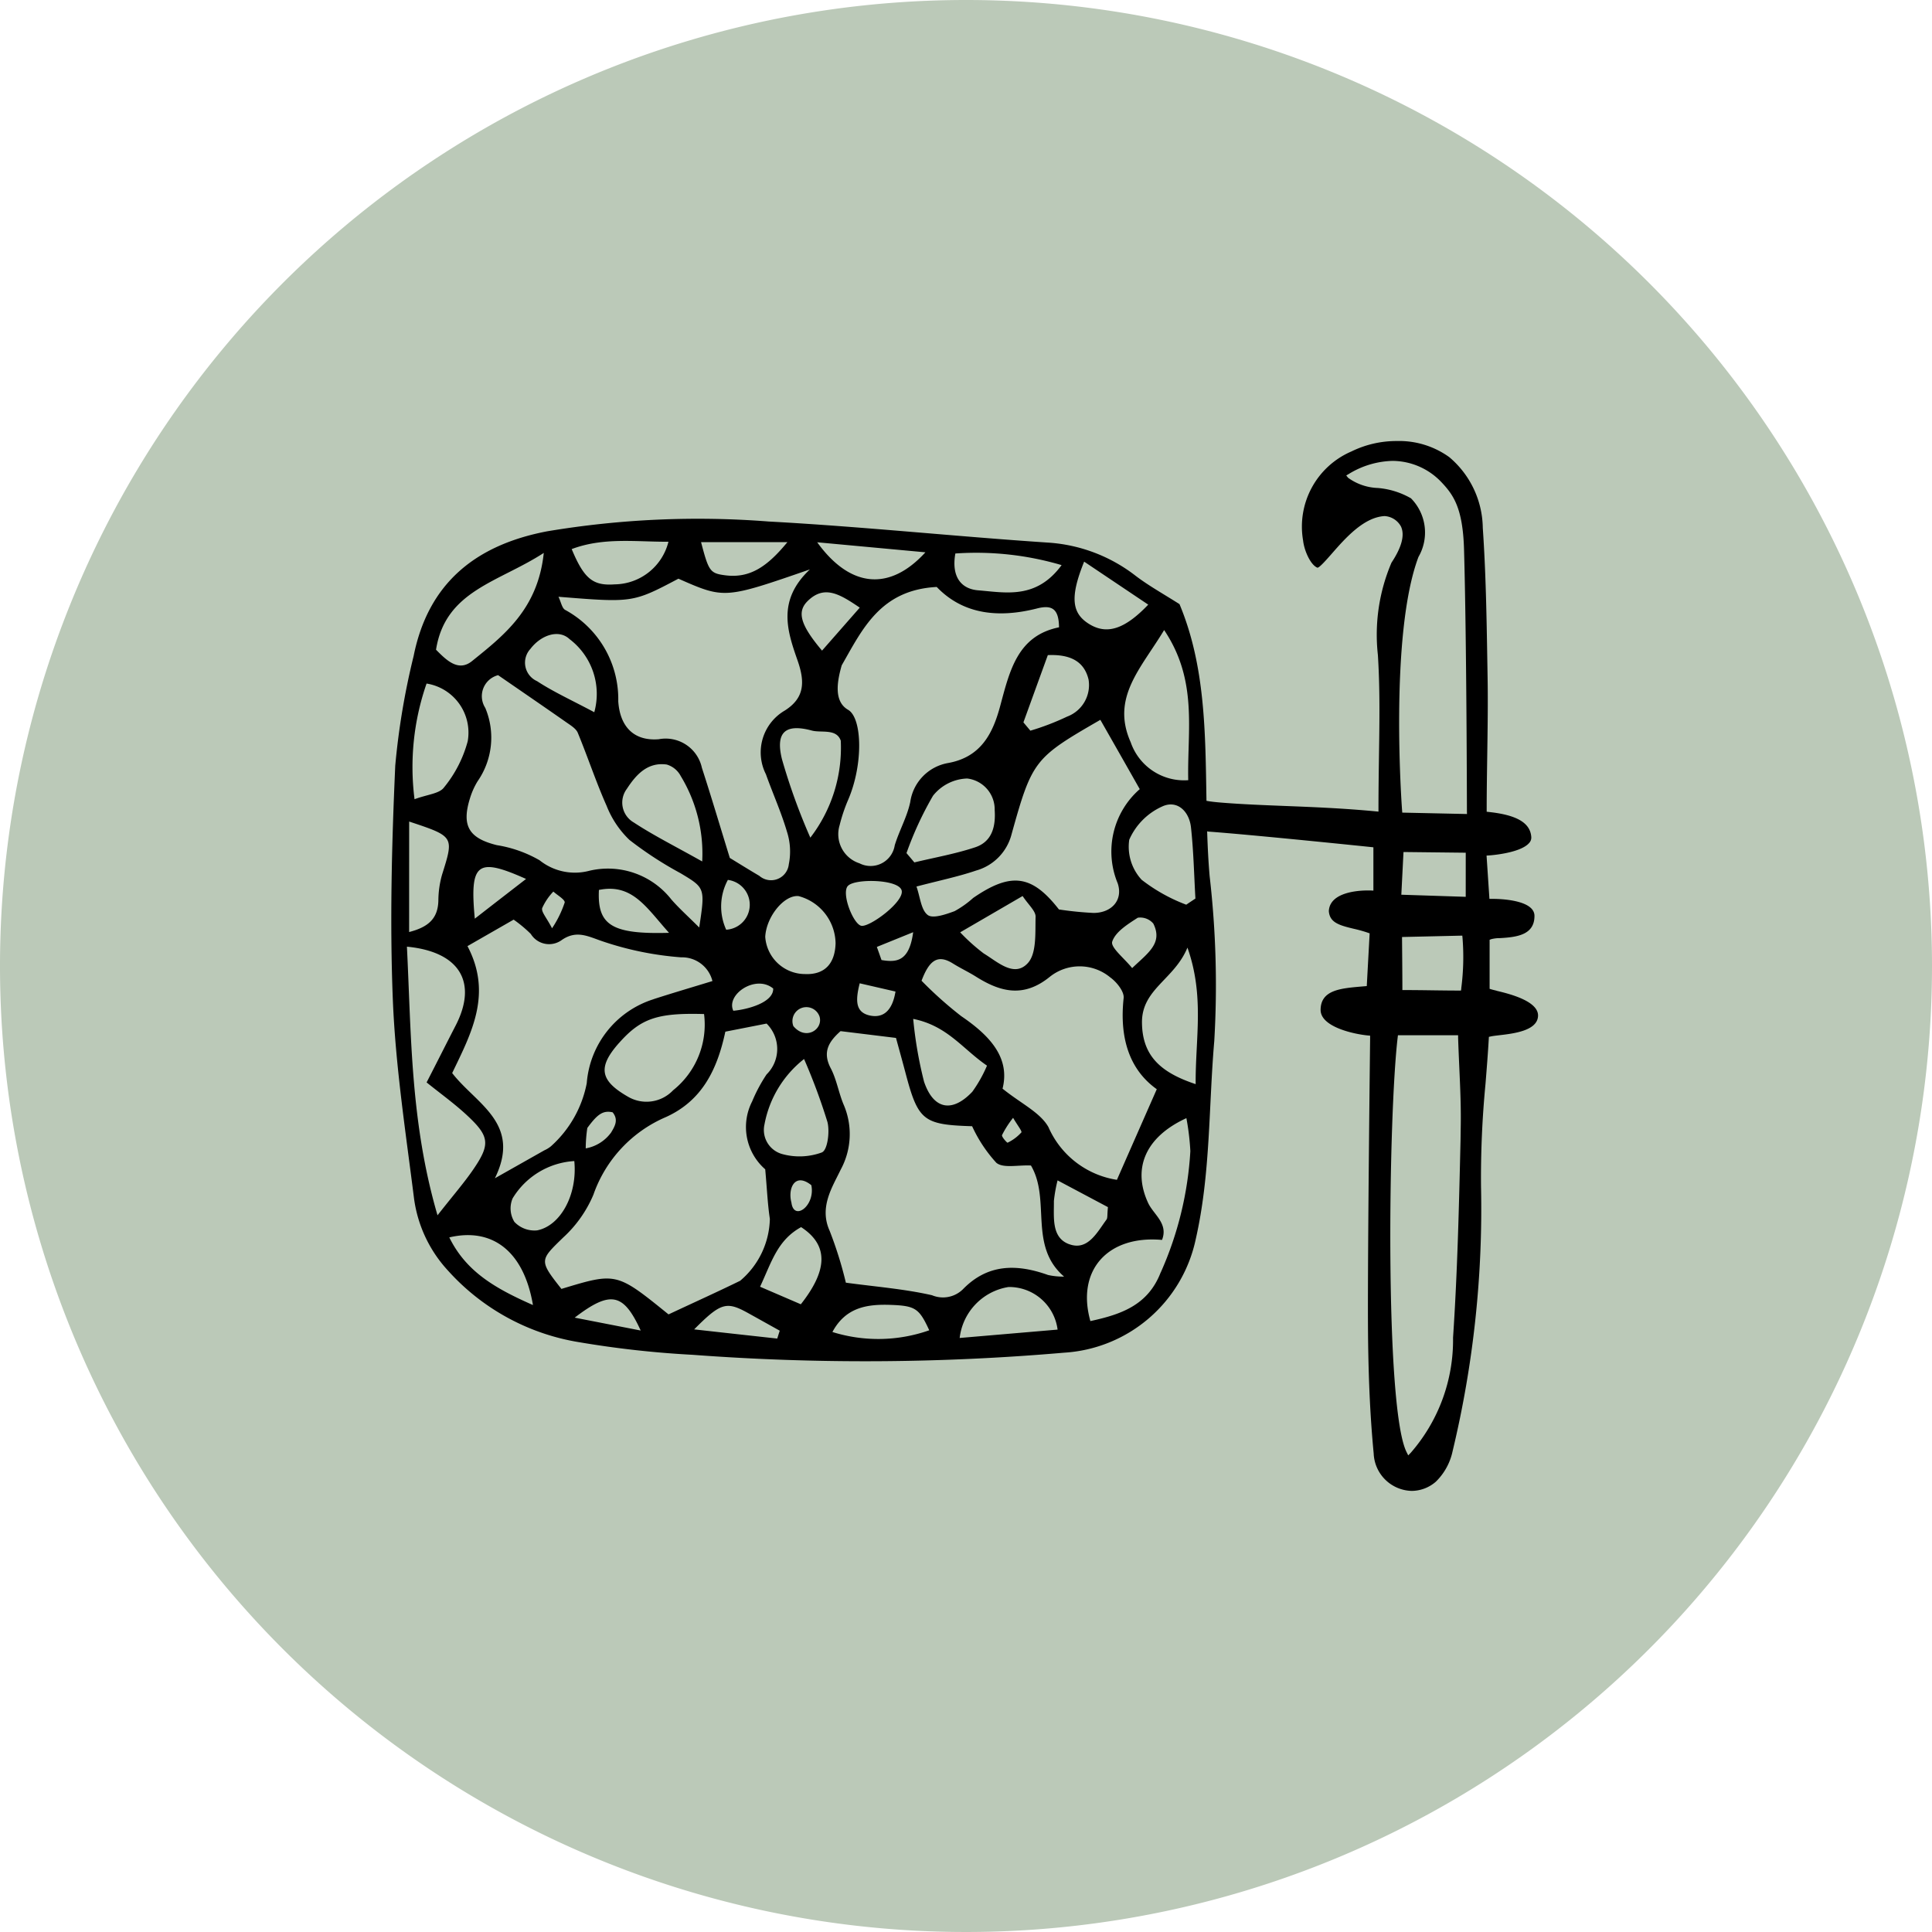 <svg xmlns="http://www.w3.org/2000/svg" width="105" height="105" viewBox="0 0 105 105">
  <g id="Gruppe_26422" data-name="Gruppe 26422" transform="translate(2840.155 1968.845)">
    <path id="Pfad_100263" data-name="Pfad 100263" d="M3518.055,254.676a52.5,52.5,0,1,1-52.5-52.5,52.5,52.5,0,0,1,52.5,52.5" transform="translate(-6253.21 -2171.021)" fill="#bbc9b8"/>
    <path id="Pfad_100264" data-name="Pfad 100264" d="M3551.346,305.168c-.47,3.964-.708,19.429.459,21.745a8.913,8.913,0,0,0,2.2-5.976c.246-3.65.323-7.311.408-10.97.036-1.552-.083-3.105-.136-4.795-1.086,0-2.058,0-2.926,0m2.915,5.381c-.08,3.405-.162,6.927-.395,10.379a8.9,8.9,0,0,1-2.019,5.745c-1.046-2.772-.846-17.206-.381-21.37l1.179,0,1.5,0c.017.489.038.966.06,1.436.05,1.113.1,2.164.073,3.221Z" transform="translate(-6315.653 -2217.43)" fill="#bbc9b8"/>
    <path id="Pfad_100265" data-name="Pfad 100265" d="M3552.118,295.485s.018,1.82.018,2.526c.971,0,1.954.026,2.837.026a12.348,12.348,0,0,0,.067-2.62Zm2.738,2.418c-.4,0-.81-.007-1.234-.013-.445-.006-.9-.012-1.352-.013,0-.643-.013-1.859-.017-2.261l2.663-.061a12.481,12.481,0,0,1-.06,2.349" transform="translate(-6316.185 -2213.249)" fill="#bbc9b8"/>
    <path id="Pfad_100266" data-name="Pfad 100266" d="M3555.18,287.264l-3.023-.033-.1,1.982,3.124.1Zm-.135,1.911-2.848-.092.087-1.716,2.761.03Z" transform="translate(-6316.154 -2209.546)" fill="#bbc9b8"/>
    <path id="Pfad_100267" data-name="Pfad 100267" d="M3551.477,249.993a3.617,3.617,0,0,0-4.708-.39c.424.536,2.56.433,3.3,1.062a2.68,2.68,0,0,1,.433,3.233c-1.559,4.129-.856,13.276-.856,13.276l3.157.067s-.013-9.008-.153-13.777c-.065-2.234-.6-2.875-1.172-3.472m-1.707,17.05c-.076-1.1-.579-9.3.847-13.079a2.826,2.826,0,0,0-.463-3.4,4.248,4.248,0,0,0-1.872-.6,4.647,4.647,0,0,1-1.279-.334,4.248,4.248,0,0,1,2.011-.559,3.318,3.318,0,0,1,2.364,1.019c.5.522,1.069,1.114,1.135,3.383.128,4.392.151,12.483.152,13.636Z" transform="translate(-6313.722 -2192.112)" fill="#bbc9b8"/>
    <path id="Pfad_100268" data-name="Pfad 100268" d="M3554.292,305.052l0-.13h-.13l-1.626,0-1.419,0-.014.119c-.489,4.115-.69,19.517.472,21.821l.085.169.132-.136a9.006,9.006,0,0,0,2.232-6.061c.233-3.458.316-6.982.4-10.391l.013-.585c.025-1.066-.023-2.122-.073-3.24-.022-.511-.046-1.03-.063-1.563m0,4.8c-.086,3.658-.163,7.32-.408,10.97a8.908,8.908,0,0,1-2.195,5.976c-1.167-2.316-.929-17.781-.458-21.745.868,0,1.839,0,2.925,0,.053,1.69.172,3.243.136,4.795" transform="translate(-6315.539 -2217.312)" fill="#bbc9b8"/>
    <path id="Pfad_100269" data-name="Pfad 100269" d="M3551.4,249.784a3.59,3.59,0,0,0-2.559-1.1,4.622,4.622,0,0,0-2.313.689l-.135.077.1.122a2.85,2.85,0,0,0,1.573.538,4.209,4.209,0,0,1,1.744.544,2.556,2.556,0,0,1,.4,3.083c-1.552,4.109-.872,13.242-.865,13.334l.01.121,3.416.073v-.138c0-.09-.015-9.064-.152-13.781-.064-2.2-.564-2.888-1.21-3.561m-1.93,17.275s-.7-9.147.857-13.276a2.68,2.68,0,0,0-.434-3.233c-.738-.63-2.874-.527-3.3-1.062a3.617,3.617,0,0,1,4.708.39c.572.6,1.107,1.238,1.172,3.472.138,4.769.152,13.777.152,13.777Z" transform="translate(-6313.547 -2191.998)" fill="#bbc9b8"/>
    <path id="Pfad_100270" data-name="Pfad 100270" d="M3555.045,295.163l-3.179.073v.133s.018,1.819.018,2.525v.134h.134c.5,0,1,.007,1.483.013.466.006.921.013,1.354.013h.117l.016-.115a12.5,12.5,0,0,0,.068-2.652Zm-.189,2.757c-.884,0-1.866-.026-2.837-.026,0-.706-.018-2.526-.018-2.526l2.922-.067a12.321,12.321,0,0,1-.067,2.62" transform="translate(-6316.067 -2213.131)" fill="#bbc9b8"/>
    <path id="Pfad_100271" data-name="Pfad 100271" d="M3551.793,289.226l3.4.11v-2.321l-3.285-.037Zm.242-2.112,3.023.033V289.2l-3.124-.1Z" transform="translate(-6316.03 -2209.429)" fill="#bbc9b8"/>
    <path id="Pfad_100272" data-name="Pfad 100272" d="M3512.7,276.654c-.127-.031-.225-.054-.282-.072l-.1-.031v-2.665l.091-.034a1.939,1.939,0,0,1,.48-.057c.945-.052,1.869-.188,1.867-1.208,0-.9-2.009-.924-2.237-.924l-.211,0-.156-2.353.139-.009c.017,0,1.683-.111,2.173-.672a.431.431,0,0,0,.119-.325c-.052-.77-.783-1.2-2.3-1.363l-.124-.014v-.124c0-.9.015-1.876.029-2.868.022-1.451.044-2.951.021-4.277l-.016-.958c-.039-2.363-.08-4.806-.246-7.2a5.113,5.113,0,0,0-1.823-3.846,4.661,4.661,0,0,0-2.854-.874,5.551,5.551,0,0,0-2.463.567,4.444,4.444,0,0,0-2.625,4.843c.063.568.416,1.336.779,1.474.112,0,.48-.422.777-.759.735-.84,1.743-1.989,2.876-2.046a1.083,1.083,0,0,1,.889.571c.211.464.038,1.122-.517,1.959a9.977,9.977,0,0,0-.739,5.027c.113,1.832.088,3.5.059,5.431-.013.913-.028,1.874-.028,2.92v.153l-.151-.014c-1.8-.169-3.388-.232-4.923-.292-1.183-.047-2.3-.09-3.429-.18-.376-.03-.639-.061-.845-.1-.061-3.667-.054-7.315-1.466-10.69-.9-.571-1.675-1-2.379-1.535a8.664,8.664,0,0,0-4.785-1.81c-5.058-.337-10.1-.871-15.164-1.145a49.576,49.576,0,0,0-12.041.533c-3.854.736-6.456,2.791-7.253,6.773a39.886,39.886,0,0,0-1,5.963c-.189,4.239-.3,8.5-.131,12.732.147,3.606.7,7.2,1.151,10.785a7.17,7.17,0,0,0,1.831,3.908,12.216,12.216,0,0,0,7.17,3.913,53.919,53.919,0,0,0,6.145.681,125.721,125.721,0,0,0,20.178-.115,7.8,7.8,0,0,0,7.158-6.156c.814-3.572.7-7.193,1.01-10.783a51.713,51.713,0,0,0-.251-8.954c-.071-.813-.11-1.63-.136-2.447a.306.306,0,0,0,.05.018c2.488.181,8.8.835,8.861.842l.124.013v2.354l-.146-.008s-.064,0-.167,0c-.481,0-2.057.081-2.109,1.121.047.617.544.768,1.35.96a7.353,7.353,0,0,1,.768.214l.1.035-.156,2.866-.293.025c-1.136.1-2.211.188-2.216,1.271,0,.938,1.85,1.32,2.564,1.388l.127.012,0,.128c0,.114-.138,11.462-.117,15.6.014,2.7.113,4.918.311,6.983a2.12,2.12,0,0,0,2.066,2.029,2.016,2.016,0,0,0,1.312-.5,3.259,3.259,0,0,0,.911-1.659,56.443,56.443,0,0,0,1.544-14.4,53.281,53.281,0,0,1,.245-5.574c.064-.8.131-1.635.177-2.443l.006-.1.1-.022c.116-.026.28-.044.47-.067.765-.089,2.048-.239,2.1-1.029.059-.836-1.623-1.236-2.257-1.387m-16.362-5.012c-.166.11-.333.221-.5.334a9.246,9.246,0,0,1-2.424-1.355,2.645,2.645,0,0,1-.673-2.175,3.539,3.539,0,0,1,1.785-1.805c.808-.379,1.472.246,1.57,1.132.141,1.283.167,2.578.241,3.869m-10.483,10.336c.429-1.69-.7-2.895-2.242-3.943a21.248,21.248,0,0,1-2.159-1.926c.415-1.1.87-1.457,1.7-.94.412.258.856.465,1.266.723,1.333.838,2.588,1.151,4,.007a2.6,2.6,0,0,1,3.29.029c.346.247.763.769.728,1.118-.227,2.08.256,3.858,1.8,4.958-.781,1.777-1.46,3.318-2.166,4.925a4.874,4.874,0,0,1-3.722-2.867c-.452-.8-1.486-1.274-2.49-2.085m1.014,2.38a2.406,2.406,0,0,1-.744.554c-.024.013-.337-.32-.3-.416a5.333,5.333,0,0,1,.6-.936c.241.415.5.73.448.8m-8.785-8.111,1.945.448c-.188,1.155-.755,1.444-1.406,1.3-.789-.18-.767-.839-.54-1.745m-.634-5.3c.371-.4,2.73-.367,2.912.24s-1.764,2.04-2.2,1.929-1.088-1.768-.717-2.169m1.825,4.033c-.083-.238-.168-.475-.253-.713l1.973-.8c-.213,1.617-.923,1.645-1.72,1.513m1.358-5.813a18.492,18.492,0,0,1,1.441-3.116,2.468,2.468,0,0,1,1.858-.937,1.692,1.692,0,0,1,1.494,1.714c.06.9-.144,1.718-1.056,2.023-1.076.359-2.2.555-3.31.823q-.212-.254-.428-.507m10.537-7.242c.7,1.228,1.4,2.457,2.141,3.767a4.5,4.5,0,0,0-1.2,5.114c.31.92-.338,1.615-1.315,1.614a18.569,18.569,0,0,1-1.877-.189c-1.467-1.882-2.594-2.047-4.662-.625a5.311,5.311,0,0,1-1.011.718c-.47.173-1.178.421-1.458.208-.365-.276-.409-.975-.612-1.547,1.252-.329,2.263-.536,3.23-.865a2.762,2.762,0,0,0,1.938-1.974c1.121-4.035,1.247-4.156,4.828-6.222m-4.184.141c.439-1.212.879-2.425,1.327-3.657,1.19-.051,1.972.315,2.214,1.329a1.83,1.83,0,0,1-1.168,2.014,13.77,13.77,0,0,1-1.994.764l-.378-.451m.661,10.572c-.024.861.063,1.986-.425,2.514-.739.8-1.646-.076-2.391-.526a10.3,10.3,0,0,1-1.282-1.15l3.393-1.973c.316.48.717.814.706,1.135m-2.641,8.081a7.3,7.3,0,0,1-.8,1.422c-1.088,1.15-2.107.974-2.622-.548a22.258,22.258,0,0,1-.59-3.413c1.866.378,2.681,1.632,4.008,2.539m6.809-6.737c.173-.536.849-.951,1.389-1.3a.929.929,0,0,1,.844.319c.532,1.065-.288,1.594-1.15,2.419-.427-.533-1.185-1.125-1.083-1.438m4.131-8.774a3.071,3.071,0,0,1-3.126-2.06c-1.082-2.429.557-4.009,1.816-6.1,1.849,2.754,1.248,5.454,1.31,8.163m-5.657-11.881,3.483,2.337c-1.277,1.341-2.233,1.626-3.16,1.084-.985-.579-1.125-1.44-.323-3.421m-7-.443a16.393,16.393,0,0,1,5.775.632c-1.38,1.875-3.037,1.49-4.535,1.37-.918-.074-1.464-.729-1.24-2m4.435,2.986c.822-.209,1.188.018,1.2,1.024-2.247.456-2.676,2.338-3.192,4.256-.391,1.46-1.018,2.8-2.851,3.122a2.513,2.513,0,0,0-2.043,2.119c-.171.807-.6,1.554-.843,2.35a1.328,1.328,0,0,1-1.917.979,1.664,1.664,0,0,1-1.08-2.065,8.929,8.929,0,0,1,.462-1.378c.834-1.929.772-4.454,0-4.9s-.611-1.5-.347-2.416c1.125-1.965,2.1-4.1,5.164-4.26,1.451,1.514,3.391,1.692,5.449,1.169m-12.6,19.869a2.17,2.17,0,0,1-2.169-2.024c.057-1.1,1.033-2.294,1.814-2.212a2.7,2.7,0,0,1,2.009,2.566c-.035,1.128-.611,1.71-1.654,1.671m.784,2.314c.2.7-.756,1.317-1.424.513a.757.757,0,1,1,1.424-.513m-2.52-1.528c.021.759-1.389,1.139-2.168,1.208-.415-.885,1.221-1.993,2.168-1.208m2.018-8.2a33.387,33.387,0,0,1-1.543-4.268c-.363-1.481.2-1.936,1.624-1.553.514.138,1.338-.123,1.573.55a8.012,8.012,0,0,1-1.654,5.271m-.147-12.859c.906-.888,1.73-.39,2.833.358l-2.05,2.336c-1.163-1.38-1.386-2.1-.782-2.694m6.4-2.649c-1.956,2.143-4.1,1.923-5.881-.545l5.881.545m-7.5-.553c-1.1,1.337-2.041,1.981-3.4,1.8-.807-.108-.881-.227-1.293-1.8Zm-6.465-.022a3.054,3.054,0,0,1-2.928,2.317c-1.175.084-1.656-.3-2.331-1.917,1.728-.653,3.489-.389,5.259-.4m.545,2.01c2.5,1.1,2.5,1.1,7.143-.506-1.81,1.7-1.218,3.38-.664,4.97.4,1.153.375,2.017-.7,2.7a2.631,2.631,0,0,0-1.027,3.463c.373,1.045.832,2.062,1.144,3.123a3.506,3.506,0,0,1,.1,1.768.97.97,0,0,1-1.6.632c-.59-.348-1.174-.712-1.606-.975-.534-1.731-1.005-3.322-1.518-4.9a2.016,2.016,0,0,0-2.345-1.551c-1.354.108-2.108-.682-2.2-2.062a5.523,5.523,0,0,0-2.883-4.966c-.176-.094-.226-.425-.366-.715,4.039.325,4.039.325,6.524-.985m2.591,19.08a3.043,3.043,0,0,1,.091-2.707,1.36,1.36,0,0,1-.091,2.707M3465,279.5c1.18-1.333,2.071-1.652,4.625-1.578a4.566,4.566,0,0,1-1.681,4.142,1.991,1.991,0,0,1-2.47.341c-1.5-.865-1.645-1.586-.475-2.906m-.447,4.89a2.172,2.172,0,0,1-1.358.834,7.663,7.663,0,0,1,.087-1.11c.536-.728.839-.971,1.375-.85.338.416.113.772-.1,1.126m2.32-7.271a5.205,5.205,0,0,0-3.626,4.56,6.161,6.161,0,0,1-1.949,3.433,1.571,1.571,0,0,1-.353.216l-2.691,1.52c1.468-2.992-1.023-4.033-2.321-5.717,1.036-2.158,2.2-4.3.831-6.9l2.509-1.439a7.212,7.212,0,0,1,.933.778,1.167,1.167,0,0,0,1.657.348c.841-.6,1.485-.194,2.3.072a17.276,17.276,0,0,0,4.214.851,1.7,1.7,0,0,1,1.7,1.289c-1.1.338-2.158.647-3.207.987m-9.128-15.817a1.179,1.179,0,0,1,.687-1.794c1.362.939,2.555,1.756,3.739,2.584.222.155.5.325.593.552.542,1.314.989,2.67,1.566,3.967a5.186,5.186,0,0,0,1.24,1.851,20.111,20.111,0,0,0,2.778,1.81c1.332.8,1.341.784,1.014,2.95-.593-.594-1.086-1.032-1.515-1.524a4.377,4.377,0,0,0-4.462-1.558,3.068,3.068,0,0,1-2.7-.573,6.78,6.78,0,0,0-2.322-.821c-1.505-.373-1.925-1.037-1.466-2.526a4.025,4.025,0,0,1,.415-.938,4.162,4.162,0,0,0,.429-3.98m7.69,4.381c.5-.769,1.128-1.464,2.166-1.318a1.262,1.262,0,0,1,.759.623,8.112,8.112,0,0,1,1.168,4.644c-1.486-.835-2.644-1.412-3.718-2.118a1.245,1.245,0,0,1-.375-1.831m2.291,7.828c-3.125.089-3.907-.423-3.811-2.331,1.827-.373,2.59.979,3.811,2.331m-5.671-1.647a5.85,5.85,0,0,1-.687,1.4c-.306-.591-.589-.886-.537-1.095a3.136,3.136,0,0,1,.608-.9c.219.2.643.437.616.6m-2.1-1.286c-.968.749-1.81,1.4-2.786,2.159-.283-3.032.119-3.353,2.786-2.159m2.372-13.028a3.737,3.737,0,0,1,1.336,3.967c-1.224-.654-2.212-1.1-3.113-1.69a1.1,1.1,0,0,1-.359-1.751c.571-.751,1.543-1.093,2.135-.526m-1.408-4.692c-.32,3.05-2.15,4.468-3.9,5.88-.744.6-1.391-.048-1.956-.618.509-3.217,3.393-3.659,5.857-5.262m-6.373,7.1a2.7,2.7,0,0,1,2.238,3.136,6.685,6.685,0,0,1-1.29,2.512c-.246.338-.9.378-1.6.639a13.823,13.823,0,0,1,.654-6.287m-.946,7.5c2.454.815,2.44.81,1.787,2.89a5.29,5.29,0,0,0-.2,1.415c-.026.991-.573,1.439-1.589,1.7Zm1.541,21.4c-1.475-5.051-1.421-9.755-1.663-14.6,2.915.282,3.84,1.977,2.648,4.288-.506.981-1,1.967-1.578,3.09.758.612,1.534,1.166,2.223,1.813,1.19,1.112,1.24,1.551.346,2.869-.517.763-1.131,1.461-1.977,2.541m.641,1.2c2.324-.547,4.045.728,4.547,3.677-2.067-.911-3.632-1.818-4.547-3.677m3.541-.839a1.4,1.4,0,0,1-.1-1.281,4.215,4.215,0,0,1,3.353-2.029c.179,1.817-.74,3.514-2.02,3.767a1.5,1.5,0,0,1-1.232-.457m3.273,5.2c1.959-1.5,2.655-1.331,3.588.7l-3.588-.7m5.1-.177c-2.83-2.291-2.83-2.291-5.821-1.384-1.229-1.558-1.175-1.554.086-2.784a6.672,6.672,0,0,0,1.652-2.335,7.148,7.148,0,0,1,3.943-4.222c1.968-.891,2.789-2.586,3.228-4.64l2.241-.44a1.94,1.94,0,0,1,0,2.763,8.565,8.565,0,0,0-.784,1.467,3.047,3.047,0,0,0,.71,3.69c.1,1.1.131,1.9.252,2.693a4.526,4.526,0,0,1-1.614,3.365c-1.225.6-2.467,1.16-3.895,1.829m5.913,1.313c-1.436-.158-2.874-.316-4.518-.5,1.452-1.462,1.759-1.536,2.936-.884.572.317,1.143.637,1.715.955-.045.141-.09.283-.134.424m1.28-1.859-2.215-.954c.618-1.314.934-2.529,2.231-3.239,1.591,1.037,1.354,2.457-.016,4.194m.571-6.474c.23,1.115-.951,1.982-1.081.949-.209-.778.189-1.663,1.081-.949m.584-1.784a3.533,3.533,0,0,1-2.138.1,1.359,1.359,0,0,1-.992-1.618,5.881,5.881,0,0,1,2.151-3.555,32.41,32.41,0,0,1,1.271,3.424c.133.518.007,1.511-.292,1.646m.562,9.766c.719-1.343,1.885-1.517,3.15-1.474,1.362.048,1.563.19,2.113,1.381a8.354,8.354,0,0,1-5.264.093m6.917.324a3.178,3.178,0,0,1,2.654-2.769,2.654,2.654,0,0,1,2.668,2.315l-5.322.455m4.786-3.429c-1.688-.6-3.262-.606-4.61.782a1.546,1.546,0,0,1-1.68.324c-1.512-.344-3.075-.463-4.681-.682a21.316,21.316,0,0,0-.883-2.823c-.582-1.288.157-2.384.6-3.317a4.039,4.039,0,0,0,.151-3.562c-.264-.641-.375-1.353-.694-1.959-.459-.877-.1-1.444.538-2.01l3.012.369c.148.542.328,1.187.5,1.836.7,2.664.961,2.879,3.638,2.963a7.659,7.659,0,0,0,1.316,1.987c.379.311,1.175.112,1.881.148,1.094,1.863-.151,4.359,1.8,6.037a3.721,3.721,0,0,1-.888-.091m1.155-1.673c-.967-.361-.81-1.466-.82-2.345a7.913,7.913,0,0,1,.2-1.12l2.737,1.454c-.044.42-.011.587-.08.679-.515.7-1.02,1.71-2.032,1.332m4.98,1.534c-.693,1.8-2.176,2.29-3.822,2.648-.777-2.76.947-4.675,3.893-4.411.352-.891-.453-1.372-.75-2-.864-1.849-.187-3.582,2.075-4.618a13.674,13.674,0,0,1,.215,1.789,18.773,18.773,0,0,1-1.611,6.6m1.9-10.237c-1.875-.624-2.9-1.513-2.918-3.341s1.758-2.344,2.471-4.079c.936,2.641.427,4.928.447,7.42m14.395,3.045c-.082,3.52-.167,7.16-.407,10.732a9.318,9.318,0,0,1-2.3,6.259l-.136.14-.088-.175c-1.2-2.38-.989-18.287-.486-22.537l.015-.123,1.461,0,1.675,0h.134l0,.134c.017.55.042,1.087.065,1.614.052,1.155.1,2.245.075,3.347Zm.042-8.25-.018.119h-.119c-.445,0-.915-.006-1.4-.013-.5-.007-1.016-.014-1.528-.014h-.138v-.139c0-.729-.018-2.608-.018-2.608v-.137l3.275-.075.012.128a13.052,13.052,0,0,1-.07,2.739m.244-4.976-3.5-.114.118-2.321,3.383.038Zm.069-4.5-3.518-.076-.01-.125c-.008-.095-.708-9.528.891-13.772a2.645,2.645,0,0,0-.407-3.184,4.321,4.321,0,0,0-1.8-.562,2.927,2.927,0,0,1-1.619-.556l-.1-.125.138-.08a4.759,4.759,0,0,1,2.383-.712,3.69,3.69,0,0,1,2.635,1.139c.666.7,1.181,1.408,1.246,3.678.141,4.871.157,14.139.157,14.232Z" transform="translate(-6271.516 -2191.656)" fill-rule="evenodd"/>
  </g>
</svg>
